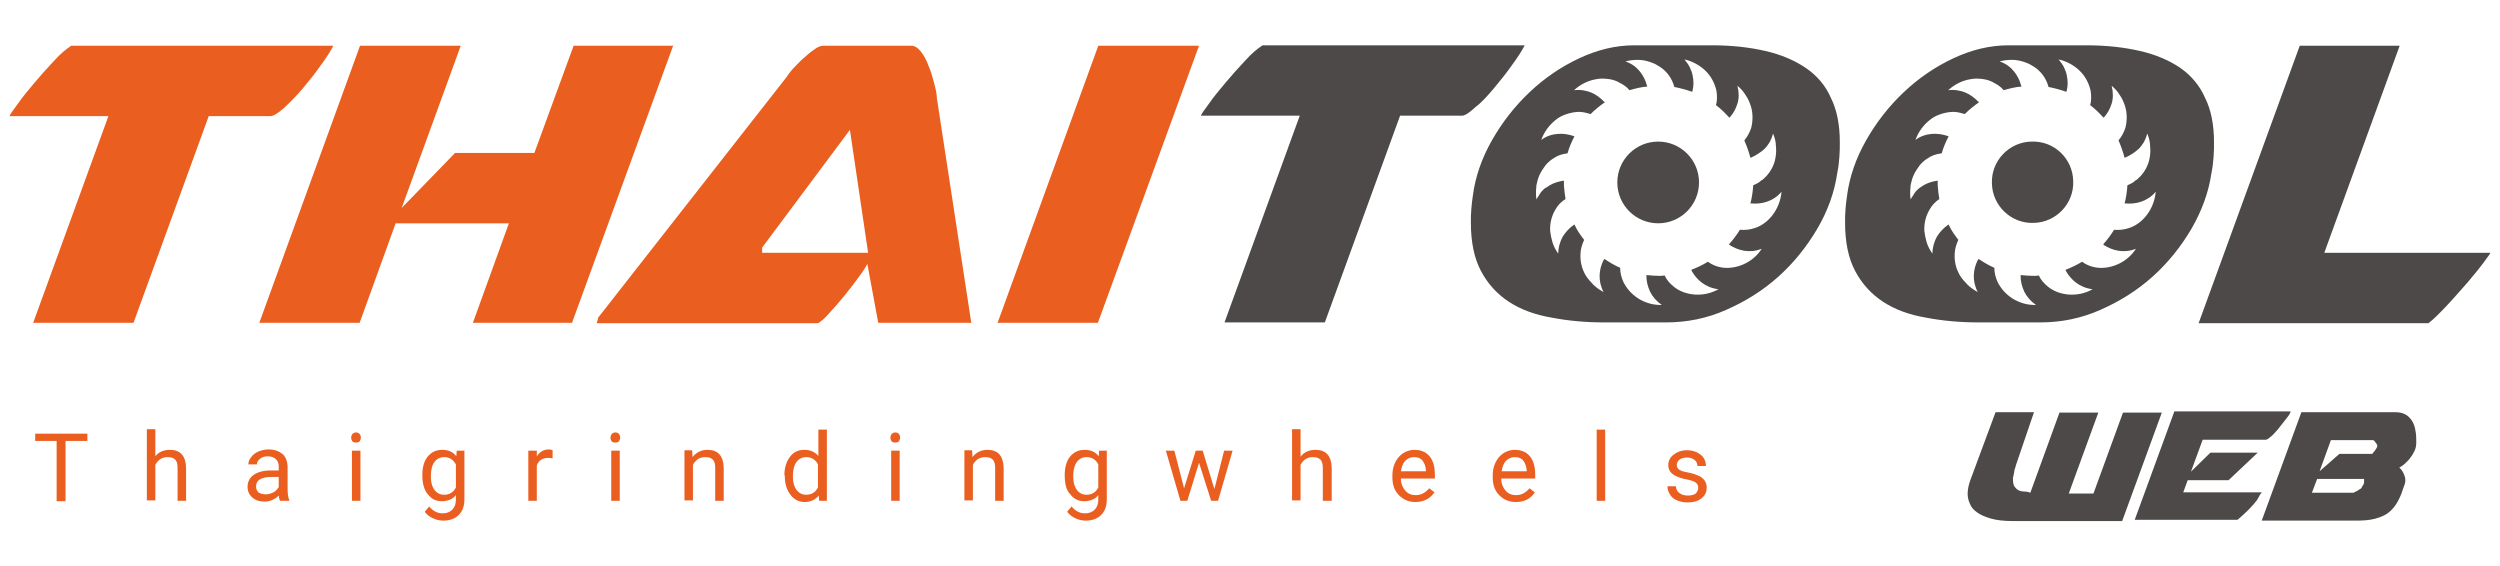 <?xml version="1.0" encoding="utf-8"?>
<!-- Generator: Adobe Illustrator 16.0.0, SVG Export Plug-In . SVG Version: 6.00 Build 0)  -->
<!DOCTYPE svg PUBLIC "-//W3C//DTD SVG 1.1//EN" "http://www.w3.org/Graphics/SVG/1.1/DTD/svg11.dtd">
<svg version="1.1" id="Layer_1" xmlns="http://www.w3.org/2000/svg" xmlns:xlink="http://www.w3.org/1999/xlink" x="0px" y="0px"
	 width="618px" height="140px" viewBox="0 0 618 140" style="enable-background:new 0 0 618 140;" xml:space="preserve">
<g>
	<g>
		<path style="fill:#4C4948;" d="M493.3,101.9h9.5l-4.5,13.2c0,0.2-0.1,0.4-0.2,0.7c-0.1,0.3-0.2,0.6-0.2,1
			c-0.1,0.3-0.1,0.6-0.2,0.9c-0.1,0.3-0.1,0.5-0.1,0.6c0,0.9,0.1,1.6,0.4,2c0.3,0.4,0.6,0.7,1,0.9c0.4,0.2,0.9,0.3,1.4,0.3
			s1,0.1,1.5,0.3l7.2-19.8h9.6l-7.3,20h6.1l7.3-20h9.6l-9.8,26.8h-27.1c-2.1,0-3.9-0.2-5.3-0.6c-1.4-0.4-2.6-0.9-3.4-1.5
			c-0.9-0.6-1.5-1.3-1.8-2.1c-0.4-0.8-0.6-1.7-0.6-2.6c0-0.6,0.1-1.1,0.2-1.7c0.1-0.5,0.3-1.1,0.5-1.7L493.3,101.9z"/>
		<path style="fill:#4C4948;" d="M566.2,101.9c-0.2,0.5-0.6,1.1-1.2,1.8c-0.6,0.8-1.2,1.5-1.8,2.3c-0.6,0.7-1.2,1.4-1.8,1.9
			c-0.6,0.5-1,0.8-1.3,0.8h-15.6l-2.9,7.9l4.8-4.7h11.7l-7.2,6.8h-10.1l-1.1,3h19.4c0,0.1-0.1,0.2-0.3,0.4c-0.1,0.2-0.3,0.4-0.4,0.7
			c-0.1,0.2-0.3,0.5-0.4,0.7c-0.1,0.2-0.2,0.3-0.3,0.4c-0.3,0.4-0.7,0.9-1.2,1.4c-0.5,0.5-1,1.1-1.5,1.5c-0.5,0.5-1,0.9-1.3,1.2
			c-0.4,0.3-0.6,0.5-0.6,0.5h-25.4l9.8-26.8H566.2z"/>
		<path style="fill:#4C4948;" d="M592.2,101.9c1,0,1.8,0.2,2.5,0.6c0.7,0.4,1.2,1,1.6,1.6c0.4,0.7,0.7,1.5,0.8,2.4
			c0.2,0.9,0.2,1.8,0.2,2.8v0.1c0,0.7-0.1,1.3-0.4,2c-0.3,0.6-0.6,1.2-1.1,1.8c-0.4,0.6-0.9,1-1.4,1.5c-0.5,0.4-0.9,0.7-1.3,0.9
			c0.4,0.3,0.7,0.7,1,1.3c0.3,0.6,0.5,1.2,0.5,1.8c0,0.5-0.1,0.9-0.3,1.4c-0.2,0.5-0.3,0.9-0.5,1.4l-0.2,0.6c-0.5,1.2-1,2.2-1.6,3
			c-0.6,0.8-1.3,1.5-2.1,2c-0.8,0.5-1.9,0.9-3.1,1.2c-1.2,0.3-2.7,0.4-4.5,0.4h-23.2l9.8-26.8H592.2z M581.8,121.8
			c0.3-0.2,0.6-0.3,0.8-0.4c0.2-0.1,0.4-0.2,0.6-0.4c0.2-0.1,0.4-0.2,0.5-0.3c0.3-0.5,0.4-0.8,0.5-0.8l0.1-0.3
			c0.1-0.1,0.1-0.3,0.1-0.5c0-0.2,0-0.5,0-0.7h-11.6l-1.3,3.4H581.8z M578.3,112.2h8.1c0,0,0.1-0.1,0.2-0.2c0.1-0.2,0.2-0.3,0.4-0.5
			c0.1-0.2,0.3-0.4,0.4-0.6c0.1-0.2,0.2-0.3,0.2-0.4l0.1-0.3c0,0-0.1-0.1-0.1-0.3c-0.1-0.2-0.3-0.4-0.5-0.7s-0.4-0.4-0.5-0.4h-10.4
			l-2.8,7.7L578.3,112.2z"/>
	</g>
	<polygon style="fill:none;" points="188.4,61.2 188.4,62.5 214.6,62.5 210.1,32.1 	"/>
	<circle style="fill:#4C4948;" cx="409.9" cy="45.1" r="10.1"/>
	<path style="fill:#EA5E1F;" d="M70.2,26.7c1.5-1.4,3.1-3,4.7-4.9c1.6-1.9,3.1-3.8,4.5-5.8c1.4-1.9,2.4-3.5,3-4.7H17.6
		c-1.2,0.8-2.7,2-4.3,3.8c-1.7,1.8-3.3,3.6-4.9,5.5c-1.6,1.9-3,3.6-4.1,5.2c-1.2,1.6-1.8,2.5-1.9,2.8v0.1h24.4L8.2,79.8H33
		l18.6-51.1h15.3C67.6,28.7,68.7,28,70.2,26.7z"/>
	<polygon style="fill:#EA5E1F;" points="141.8,11.3 132.1,37.8 112.5,37.8 99.3,51.4 113.9,11.3 89,11.3 64.1,79.8 88.9,79.8 
		97.8,55.2 125.8,55.2 116.9,79.8 141.4,79.8 166.4,11.3 	"/>
	<path style="fill:#EA5E1F;" d="M230.9,20.5c-0.4-1.5-0.8-3-1.4-4.3c-0.5-1.4-1.1-2.5-1.9-3.5c-0.7-0.9-1.5-1.4-2.4-1.4h-21.7
		c-0.6,0-1.4,0.3-2.3,1c-0.9,0.6-1.8,1.4-2.7,2.2c-0.9,0.8-1.7,1.7-2.5,2.5c-0.8,0.9-1.3,1.6-1.6,2.1l-46.6,59.5v0.4
		c0-0.1-0.1,0.2-0.3,0.9h54.7c0.6-0.3,1.6-1.1,2.8-2.5c1.3-1.4,2.6-2.9,3.9-4.5c1.3-1.6,2.5-3.2,3.6-4.7c1.1-1.5,1.7-2.5,1.9-3
		l2.7,14.6h23l-8.5-55.5C231.6,23.3,231.3,22,230.9,20.5z M188.4,62.5v-1.3l21.7-29.1l4.5,30.4H188.4z"/>
	<polygon style="fill:#EA5E1F;" points="246.6,79.8 271.4,79.8 296.4,11.3 271.5,11.3 	"/>
	<path style="fill:#4C4948;" d="M369.4,21.7c1.6-1.9,3.1-3.8,4.5-5.8c1.4-1.9,2.4-3.5,3-4.7h-64.8c-1.2,0.8-2.7,2-4.3,3.8
		c-1.7,1.8-3.3,3.6-4.9,5.5c-1.6,1.9-3,3.6-4.1,5.2c-1.2,1.6-1.8,2.5-1.9,2.8v0.1h24.4l-18.6,51.1h24.8l18.6-51.1h15.3
		c0.7,0,1.8-0.7,3.3-2.1C366.3,25.3,367.8,23.6,369.4,21.7z"/>
	<path style="fill:#4C4948;" d="M446.4,16.8c-2.8-1.9-6.1-3.3-10-4.2c-3.9-0.9-8.3-1.4-13.2-1.4H404c-4.6,0-9.1,1.1-13.6,3.2
		c-4.5,2.1-8.6,4.9-12.3,8.4s-6.8,7.5-9.3,11.9c-2.5,4.4-4.1,9-4.7,13.6c-0.2,1.2-0.3,2.4-0.4,3.5c-0.1,1.1-0.1,2.2-0.1,3.2
		c0,4.8,0.8,8.8,2.5,12c1.7,3.2,4,5.7,6.9,7.6c2.9,1.9,6.4,3.2,10.5,3.9c4.1,0.8,8.4,1.2,13.2,1.2h15.1c5.2,0,10.2-1,14.9-3.1
		c4.8-2.1,9.1-4.8,12.9-8.2c3.8-3.4,7-7.4,9.6-11.8s4.3-9.1,5-14c0.3-1.4,0.4-2.7,0.5-3.9c0.1-1.2,0.1-2.4,0.1-3.6
		c0-4.2-0.7-7.9-2.2-10.9C451.3,21.2,449.2,18.7,446.4,16.8z M433.7,56.4c-1.2,0.4-2.4,0.5-3.6,0.4c-0.8,1.3-1.7,2.5-2.7,3.6
		c0.1,0.1,0.2,0.1,0.2,0.2c2.1,1.3,4.8,2.1,7.9,0.9c-2.3,3.6-6.6,5.2-10,4.6c-1.2-0.2-2.4-0.7-3.3-1.4c-1.3,0.8-2.6,1.4-4.1,2
		c0,0.1,0.1,0.2,0.1,0.3c1.2,2.1,3.3,4.1,6.6,4.5c-3.7,2.1-8.3,1.6-11-0.6c-1-0.8-1.8-1.7-2.3-2.8c-0.3,0-0.6,0.1-1,0.1
		c-1.2,0-2.4-0.1-3.5-0.2c0,0.1,0,0.2,0,0.3c0,1.2,0.3,2.5,0.9,3.8c0.6,1.2,1.5,2.3,2.9,3.3c-1,0-2.1-0.1-3.1-0.4
		c-1-0.3-1.9-0.7-2.7-1.2c-1.7-1.1-2.9-2.5-3.7-4.1c-0.5-1.1-0.8-2.3-0.8-3.5c-1.4-0.6-2.7-1.4-3.9-2.2c0,0.1-0.1,0.2-0.2,0.3
		c-1.1,2.2-1.5,5,0,7.9c-0.9-0.5-1.8-1.1-2.5-1.8c-0.7-0.7-1.4-1.5-1.9-2.3c-1-1.7-1.4-3.5-1.3-5.3c0-1.2,0.4-2.4,0.9-3.5
		c-0.9-1.2-1.8-2.4-2.4-3.8c-0.1,0.1-0.2,0.1-0.3,0.2c-1,0.7-1.9,1.7-2.6,2.8c-0.6,1.1-1.1,2.6-1.1,4.2c-0.6-0.8-1.1-1.8-1.4-2.7
		c-0.3-1-0.5-2-0.6-2.9c-0.1-2,0.4-3.8,1.3-5.3c0.6-1.1,1.5-2,2.5-2.6c-0.2-1.1-0.3-2.2-0.4-3.4c0,0,0-0.1,0-0.1l0,0
		c0-0.1,0-0.2,0-0.3c0-0.2,0-0.5,0-0.7c-0.1,0-0.2,0-0.3,0c-1.1,0.2-2.2,0.5-3.2,1.1c-0.3,0.2-0.6,0.4-0.9,0.6c0,0,0,0-0.1,0
		c-0.3,0.2-0.5,0.4-0.8,0.7c0,0-0.1,0.1-0.1,0.1c-0.2,0.2-0.4,0.5-0.6,0.8c0,0.1-0.1,0.1-0.1,0.2c-0.2,0.3-0.5,0.7-0.7,1.1
		c-0.1-0.6-0.1-1.1-0.1-1.7c0-0.1,0-0.2,0-0.4c0-0.4,0.1-0.9,0.1-1.3c0,0,0-0.1,0-0.1h0c0.2-0.9,0.4-1.8,0.8-2.6
		c0.4-0.9,1-1.7,1.5-2.4c0.6-0.7,1.3-1.3,2-1.7c0.7-0.5,1.5-0.8,2.3-1c0.4-0.1,0.7-0.1,1.1-0.2c0.4-1.5,1-2.8,1.7-4.2
		c-0.1,0-0.2-0.1-0.3-0.1c-1.2-0.4-2.5-0.6-3.8-0.5c-1.3,0.1-2.8,0.5-4.1,1.5c0.7-2,2-3.7,3.5-4.9c0.7-0.6,1.6-1.1,2.5-1.4
		c0.8-0.3,1.7-0.5,2.6-0.6c0.9-0.1,1.7,0,2.5,0.2c0.4,0.1,0.7,0.2,1.1,0.3c1.1-1.1,2.2-2,3.5-2.9c-0.1-0.1-0.1-0.2-0.2-0.2
		c-0.9-0.9-1.9-1.7-3.1-2.2c-1.2-0.5-2.7-0.8-4.3-0.6c1.5-1.4,3.5-2.4,5.4-2.7c0.9-0.2,1.9-0.2,2.8-0.1c0.9,0.1,1.8,0.3,2.6,0.7
		c0.8,0.4,1.5,0.8,2.1,1.3c0.3,0.2,0.5,0.5,0.8,0.8c1.4-0.4,2.9-0.8,4.4-0.9c0-0.1,0-0.2-0.1-0.3c-0.3-1.2-0.9-2.4-1.7-3.4
		c-0.8-1-2-2-3.6-2.5c1-0.3,2.1-0.4,3.1-0.4c1,0,2,0.2,2.9,0.5c0.5,0.2,0.9,0.3,1.3,0.5c0.4,0.2,0.8,0.5,1.2,0.7
		c0.8,0.5,1.4,1.1,2,1.8c0.8,1,1.3,2.1,1.6,3.2c1.5,0.3,3,0.7,4.4,1.2c0-0.1,0.1-0.2,0.1-0.3c0.3-1.2,0.3-2.5,0-3.8
		c-0.1-0.7-0.4-1.3-0.7-2c-0.3-0.6-0.8-1.3-1.3-1.9c1,0.2,2,0.6,2.9,1.1c0.9,0.5,1.7,1.1,2.4,1.8c1.4,1.4,2.2,3.1,2.6,4.8
		c0.2,1.2,0.2,2.5-0.1,3.6c1.2,0.9,2.3,2,3.3,3.1c0.1-0.1,0.1-0.1,0.2-0.2c0.8-0.9,1.4-2,1.8-3.3c0.2-0.6,0.3-1.3,0.3-2.1
		c0-0.7-0.1-1.5-0.3-2.3c0.8,0.7,1.5,1.4,2,2.3c0.6,0.8,1,1.8,1.3,2.7c0.6,1.9,0.5,3.8,0.1,5.4c-0.4,1.2-1,2.3-1.7,3.1
		c0.6,1.4,1.1,2.8,1.5,4.3c0.1,0,0.2-0.1,0.3-0.1c1.1-0.5,2.2-1.2,3.2-2.1c0.5-0.5,0.9-1.1,1.3-1.7c0.3-0.6,0.6-1.3,0.8-2.1
		c0.4,1,0.7,2,0.7,3c0.1,1,0.1,2-0.1,3c-0.3,1.9-1.3,3.6-2.5,4.8c-0.1,0.1-0.3,0.2-0.4,0.4h0c-0.2,0.2-0.4,0.3-0.6,0.4
		c-0.2,0.2-0.4,0.3-0.6,0.5c-0.5,0.3-0.9,0.5-1.4,0.7c-0.1,1.5-0.3,3-0.7,4.5c0.1,0,0.2,0,0.3,0c2.4,0.2,5.3-0.4,7.4-2.9
		C440,51.9,437,55.4,433.7,56.4z"/>
	<path style="fill:#4C4948;" d="M574.6,62.4l18.6-51.1h-24.7l-25,68.6h56.8c1.2-0.9,2.7-2.4,4.5-4.3c1.8-1.9,3.5-3.9,5.2-5.8
		c1.6-1.9,3-3.6,4.1-5.1c1.1-1.5,1.6-2.2,1.5-2.2H574.6z"/>
	<path style="fill:#505050;" d="M382.1,46.3C382.1,46.3,382.1,46.3,382.1,46.3C382.1,46.3,382.1,46.3,382.1,46.3z"/>
	<path style="fill:#505050;" d="M379.6,47.1c0-0.4,0.1-0.9,0.1-1.3C379.7,46.3,379.6,46.7,379.6,47.1z"/>
	<path style="fill:#505050;" d="M379.7,49.2c-0.1-0.6-0.1-1.1-0.1-1.7C379.6,48.1,379.6,48.6,379.7,49.2z"/>
	<path style="fill:#505050;" d="M386.9,49.1c-0.2-1.1-0.3-2.2-0.4-3.4C386.6,46.8,386.7,48,386.9,49.1z"/>
	<path style="fill:#505050;" d="M380.5,47.9c0,0.1-0.1,0.1-0.1,0.2C380.4,48,380.5,47.9,380.5,47.9z"/>
	<path style="fill:#505050;" d="M381.2,47.1c0,0,0.1-0.1,0.1-0.1C381.2,47,381.2,47.1,381.2,47.1z"/>
	<path style="fill:#505050;" d="M435.4,44.8c-0.2,0.2-0.4,0.3-0.6,0.5C435,45.2,435.2,45,435.4,44.8z"/>
	<path style="fill:#4C4948;" d="M502.2,35c-5.6,0.1-10,4.8-9.8,10.3c0.1,5.6,4.8,10,10.3,9.8c5.6-0.1,10-4.8,9.8-10.3
		C512.4,39.2,507.8,34.8,502.2,35z"/>
	<path style="fill:#4C4948;" d="M539,16.8c-2.8-1.9-6.1-3.3-10-4.2c-3.9-0.9-8.3-1.4-13.2-1.4h-19.3c-4.6,0-9.1,1.1-13.6,3.2
		c-4.5,2.1-8.6,4.9-12.3,8.4s-6.8,7.5-9.3,11.9c-2.5,4.4-4.1,9-4.7,13.6c-0.2,1.2-0.3,2.4-0.4,3.5c-0.1,1.1-0.1,2.2-0.1,3.2
		c0,4.8,0.8,8.8,2.5,12c1.7,3.2,4,5.7,6.9,7.6c2.9,1.9,6.4,3.2,10.5,3.9c4.1,0.8,8.5,1.2,13.2,1.2h15.1c5.2,0,10.2-1,14.9-3.1
		c4.8-2.1,9.1-4.8,12.9-8.2c3.8-3.4,7-7.4,9.6-11.8c2.6-4.5,4.3-9.1,5-14c0.3-1.4,0.4-2.7,0.5-3.9c0.1-1.2,0.1-2.4,0.1-3.6
		c0-4.2-0.7-7.9-2.2-10.9C543.8,21.2,541.7,18.7,539,16.8z M526.2,56.4c-1.2,0.4-2.4,0.5-3.6,0.4c-0.8,1.3-1.7,2.5-2.7,3.6
		c0.1,0.1,0.2,0.1,0.2,0.2c2.1,1.3,4.8,2.1,7.9,0.9c-2.3,3.6-6.6,5.2-10,4.6c-1.2-0.2-2.4-0.7-3.3-1.4c-1.3,0.8-2.6,1.4-4.1,2
		c0,0.1,0.1,0.2,0.1,0.3c1.2,2.1,3.3,4.1,6.6,4.5c-3.7,2.1-8.3,1.6-11-0.6c-1-0.8-1.8-1.7-2.3-2.8c-0.3,0-0.6,0.1-1,0.1
		c-1.2,0-2.4-0.1-3.5-0.2c0,0.1,0,0.2,0,0.3c0,1.2,0.3,2.5,0.9,3.8c0.6,1.2,1.5,2.3,2.9,3.3c-1,0-2.1-0.1-3.1-0.4
		c-1-0.3-1.9-0.7-2.7-1.2c-1.7-1.1-2.9-2.5-3.7-4.1c-0.5-1.1-0.8-2.3-0.8-3.5c-1.4-0.6-2.7-1.4-3.9-2.2c0,0.1-0.1,0.2-0.2,0.3
		c-1.1,2.2-1.5,5,0,7.9c-0.9-0.5-1.8-1.1-2.5-1.8c-0.7-0.7-1.4-1.5-1.9-2.3c-1-1.7-1.4-3.5-1.3-5.3c0-1.2,0.4-2.4,0.9-3.5
		c-0.9-1.2-1.8-2.4-2.4-3.8c-0.1,0.1-0.2,0.1-0.3,0.2c-1,0.7-1.9,1.7-2.6,2.8c-0.6,1.1-1.1,2.6-1.1,4.2c-0.6-0.8-1.1-1.8-1.4-2.7
		c-0.3-1-0.5-2-0.6-2.9c-0.1-2,0.4-3.8,1.3-5.3c0.6-1.1,1.5-2,2.4-2.6c-0.2-1.1-0.3-2.2-0.4-3.4c0,0,0-0.1,0-0.1l0,0
		c0-0.1,0-0.2,0-0.3c0-0.2,0-0.5,0-0.7c-0.1,0-0.2,0-0.3,0c-1.1,0.2-2.2,0.5-3.2,1.1c-0.3,0.2-0.6,0.4-0.9,0.6c0,0,0,0,0,0
		c-0.3,0.2-0.5,0.4-0.8,0.7c0,0-0.1,0.1-0.1,0.1c-0.2,0.2-0.4,0.5-0.6,0.8c0,0.1-0.1,0.1-0.1,0.2c-0.2,0.3-0.5,0.7-0.7,1.1
		c-0.1-0.6-0.1-1.1-0.1-1.7c0-0.1,0-0.2,0-0.4c0-0.4,0.1-0.9,0.1-1.3c0,0,0-0.1,0-0.1h0c0.2-0.9,0.4-1.8,0.8-2.6
		c0.4-0.9,1-1.7,1.5-2.4c0.6-0.7,1.3-1.3,2-1.7c0.7-0.5,1.5-0.8,2.3-1c0.4-0.1,0.7-0.1,1.1-0.2c0.4-1.5,1-2.8,1.7-4.2
		c-0.1,0-0.2-0.1-0.3-0.1c-1.2-0.4-2.5-0.6-3.8-0.5c-1.3,0.1-2.8,0.5-4.1,1.5c0.7-2,2-3.7,3.5-4.9c0.7-0.6,1.6-1.1,2.5-1.4
		c0.8-0.3,1.7-0.5,2.6-0.6c0.9-0.1,1.7,0,2.5,0.2c0.4,0.1,0.7,0.2,1.1,0.3c1.1-1.1,2.2-2,3.5-2.9c-0.1-0.1-0.1-0.2-0.2-0.2
		c-0.9-0.9-1.9-1.7-3.1-2.2c-1.2-0.5-2.7-0.8-4.3-0.6c1.5-1.4,3.5-2.4,5.4-2.7c0.9-0.2,1.9-0.2,2.8-0.1c0.9,0.1,1.8,0.3,2.6,0.7
		c0.8,0.4,1.5,0.8,2.1,1.3c0.3,0.2,0.5,0.5,0.8,0.8c1.4-0.4,2.9-0.8,4.4-0.9c0-0.1,0-0.2-0.1-0.3c-0.3-1.2-0.9-2.4-1.7-3.4
		c-0.8-1-2-2-3.6-2.5c1-0.3,2.1-0.4,3.1-0.4c1,0,2,0.2,2.9,0.5c0.5,0.2,0.9,0.3,1.3,0.5c0.4,0.2,0.8,0.5,1.2,0.7
		c0.8,0.5,1.4,1.1,2,1.8c0.8,1,1.3,2.1,1.6,3.2c1.5,0.3,3,0.7,4.4,1.2c0-0.1,0.1-0.2,0.1-0.3c0.3-1.2,0.3-2.5,0-3.8
		c-0.1-0.7-0.4-1.3-0.7-2c-0.3-0.6-0.8-1.3-1.3-1.9c1,0.2,2,0.6,2.9,1.1c0.9,0.5,1.7,1.1,2.4,1.8c1.4,1.4,2.2,3.1,2.6,4.8
		c0.2,1.2,0.2,2.5-0.1,3.6c1.2,0.9,2.3,2,3.3,3.1c0.1-0.1,0.1-0.1,0.2-0.2c0.8-0.9,1.4-2,1.8-3.3c0.2-0.6,0.3-1.3,0.3-2.1
		c0-0.7-0.1-1.5-0.3-2.3c0.8,0.7,1.5,1.4,2,2.3c0.6,0.8,1,1.8,1.3,2.7c0.6,1.9,0.5,3.8,0.1,5.4c-0.4,1.2-1,2.3-1.7,3.1
		c0.6,1.4,1.1,2.8,1.5,4.3c0.1,0,0.2-0.1,0.3-0.1c1.1-0.5,2.2-1.2,3.2-2.1c0.5-0.5,0.9-1.1,1.3-1.7c0.3-0.6,0.6-1.3,0.8-2.1
		c0.4,1,0.7,2,0.7,3c0.1,1,0.1,2-0.1,3c-0.3,1.9-1.3,3.6-2.5,4.8c-0.1,0.1-0.3,0.2-0.4,0.4h0c-0.2,0.2-0.4,0.3-0.6,0.4
		c-0.2,0.2-0.4,0.3-0.6,0.5c-0.5,0.3-0.9,0.5-1.4,0.7c-0.1,1.5-0.3,3-0.7,4.5c0.1,0,0.2,0,0.3,0c2.4,0.2,5.3-0.4,7.4-2.9
		C532.5,51.9,529.5,55.4,526.2,56.4z"/>
	<path style="fill:#505050;" d="M528,44.8c-0.2,0.2-0.4,0.3-0.6,0.5C527.6,45.2,527.8,45,528,44.8z"/>
	<g>
		<path style="fill:#EA5E1F;" d="M21.6,109h-5.4v14.9h-2.2V109H8.7v-1.8h12.9V109z"/>
		<path style="fill:#EA5E1F;" d="M38.3,112.9c0.9-1.2,2.2-1.7,3.7-1.7c2.6,0,3.9,1.5,4,4.4v8.2h-2.1v-8.2c0-0.9-0.2-1.6-0.6-2
			c-0.4-0.4-1-0.6-1.9-0.6c-0.7,0-1.3,0.2-1.8,0.5c-0.5,0.4-0.9,0.8-1.2,1.4v8.8h-2.1v-17.6h2.1V112.9z"/>
		<path style="fill:#EA5E1F;" d="M69.2,123.8c-0.1-0.2-0.2-0.7-0.3-1.3c-1,1-2.2,1.5-3.5,1.5c-1.2,0-2.2-0.3-3-1
			c-0.8-0.7-1.2-1.6-1.2-2.6c0-1.3,0.5-2.3,1.5-3c1-0.7,2.4-1.1,4.1-1.1h2.1v-1c0-0.7-0.2-1.3-0.7-1.8c-0.4-0.4-1.1-0.7-2-0.7
			c-0.8,0-1.4,0.2-1.9,0.6s-0.8,0.8-0.8,1.4h-2.1c0-0.6,0.2-1.2,0.7-1.8c0.4-0.6,1-1,1.8-1.4c0.8-0.3,1.6-0.5,2.5-0.5
			c1.4,0,2.5,0.4,3.4,1.1c0.8,0.7,1.2,1.7,1.3,3v5.7c0,1.1,0.1,2,0.4,2.7v0.2H69.2z M65.7,122.2c0.7,0,1.3-0.2,1.9-0.5
			c0.6-0.3,1-0.8,1.3-1.3v-2.5h-1.7c-2.6,0-3.9,0.8-3.9,2.3c0,0.7,0.2,1.2,0.7,1.6C64.4,122,65,122.2,65.7,122.2z"/>
		<path style="fill:#EA5E1F;" d="M86.8,108.2c0-0.3,0.1-0.6,0.3-0.9c0.2-0.2,0.5-0.4,0.9-0.4s0.7,0.1,0.9,0.4
			c0.2,0.2,0.3,0.5,0.3,0.9c0,0.3-0.1,0.6-0.3,0.9c-0.2,0.2-0.5,0.3-0.9,0.3s-0.7-0.1-0.9-0.3C86.9,108.8,86.8,108.5,86.8,108.2z
			 M89.1,123.8H87v-12.4h2.1V123.8z"/>
		<path style="fill:#EA5E1F;" d="M104.4,117.5c0-1.9,0.4-3.5,1.3-4.6c0.9-1.1,2.1-1.7,3.6-1.7c1.5,0,2.7,0.5,3.5,1.6l0.1-1.4h1.9
			v12.1c0,1.6-0.5,2.9-1.4,3.8c-0.9,0.9-2.2,1.4-3.8,1.4c-0.9,0-1.8-0.2-2.6-0.6c-0.9-0.4-1.5-0.9-2-1.6l1.1-1.3
			c0.9,1.1,2,1.7,3.3,1.7c1,0,1.8-0.3,2.4-0.9c0.6-0.6,0.9-1.4,0.9-2.5v-1.1c-0.8,1-2,1.5-3.5,1.5c-1.5,0-2.6-0.6-3.5-1.8
			C104.9,121.2,104.4,119.6,104.4,117.5z M106.5,117.8c0,1.4,0.3,2.5,0.9,3.3c0.6,0.8,1.4,1.2,2.4,1.2c1.3,0,2.3-0.6,2.9-1.8v-5.7
			c-0.7-1.2-1.6-1.8-2.9-1.8c-1,0-1.8,0.4-2.4,1.2C106.8,115,106.5,116.2,106.5,117.8z"/>
		<path style="fill:#EA5E1F;" d="M136.5,113.3c-0.3-0.1-0.7-0.1-1-0.1c-1.4,0-2.3,0.6-2.8,1.8v8.8h-2.1v-12.4h2.1l0,1.4
			c0.7-1.1,1.7-1.7,3-1.7c0.4,0,0.7,0.1,0.9,0.2V113.3z"/>
		<path style="fill:#EA5E1F;" d="M150.9,108.2c0-0.3,0.1-0.6,0.3-0.9c0.2-0.2,0.5-0.4,0.9-0.4s0.7,0.1,0.9,0.4
			c0.2,0.2,0.3,0.5,0.3,0.9c0,0.3-0.1,0.6-0.3,0.9c-0.2,0.2-0.5,0.3-0.9,0.3s-0.7-0.1-0.9-0.3C151,108.8,150.9,108.5,150.9,108.2z
			 M153.2,123.8h-2.1v-12.4h2.1V123.8z"/>
		<path style="fill:#EA5E1F;" d="M171.1,111.4l0.1,1.6c0.9-1.2,2.2-1.8,3.7-1.8c2.6,0,3.9,1.5,4,4.4v8.2h-2.1v-8.2
			c0-0.9-0.2-1.6-0.6-2c-0.4-0.4-1-0.6-1.9-0.6c-0.7,0-1.3,0.2-1.8,0.5c-0.5,0.4-0.9,0.8-1.2,1.4v8.8h-2.1v-12.4H171.1z"/>
		<path style="fill:#EA5E1F;" d="M193.9,117.5c0-1.9,0.5-3.4,1.4-4.6c0.9-1.2,2.1-1.7,3.5-1.7c1.5,0,2.6,0.5,3.5,1.5v-6.5h2.1v17.6
			h-1.9l-0.1-1.3c-0.8,1-2,1.6-3.5,1.6c-1.4,0-2.6-0.6-3.5-1.8c-0.9-1.2-1.4-2.7-1.4-4.6V117.5z M196,117.8c0,1.4,0.3,2.5,0.9,3.3
			c0.6,0.8,1.4,1.2,2.4,1.2c1.3,0,2.3-0.6,2.9-1.8v-5.7c-0.6-1.2-1.6-1.8-2.9-1.8c-1,0-1.8,0.4-2.4,1.2
			C196.3,115,196,116.2,196,117.8z"/>
		<path style="fill:#EA5E1F;" d="M220.1,108.2c0-0.3,0.1-0.6,0.3-0.9c0.2-0.2,0.5-0.4,0.9-0.4s0.7,0.1,0.9,0.4
			c0.2,0.2,0.3,0.5,0.3,0.9c0,0.3-0.1,0.6-0.3,0.9c-0.2,0.2-0.5,0.3-0.9,0.3s-0.7-0.1-0.9-0.3C220.2,108.8,220.1,108.5,220.1,108.2z
			 M222.4,123.8h-2.1v-12.4h2.1V123.8z"/>
		<path style="fill:#EA5E1F;" d="M240.3,111.4l0.1,1.6c0.9-1.2,2.2-1.8,3.7-1.8c2.6,0,3.9,1.5,4,4.4v8.2h-2.1v-8.2
			c0-0.9-0.2-1.6-0.6-2c-0.4-0.4-1-0.6-1.9-0.6c-0.7,0-1.3,0.2-1.8,0.5c-0.5,0.4-0.9,0.8-1.2,1.4v8.8h-2.1v-12.4H240.3z"/>
		<path style="fill:#EA5E1F;" d="M263.2,117.5c0-1.9,0.4-3.5,1.3-4.6c0.9-1.1,2.1-1.7,3.6-1.7c1.5,0,2.7,0.5,3.5,1.6l0.1-1.4h1.9
			v12.1c0,1.6-0.5,2.9-1.4,3.8c-0.9,0.9-2.2,1.4-3.8,1.4c-0.9,0-1.8-0.2-2.6-0.6s-1.5-0.9-2-1.6l1.1-1.3c0.9,1.1,2,1.7,3.3,1.7
			c1,0,1.8-0.3,2.4-0.9c0.6-0.6,0.9-1.4,0.9-2.5v-1.1c-0.8,1-2,1.5-3.5,1.5c-1.5,0-2.6-0.6-3.5-1.8
			C263.6,121.2,263.2,119.6,263.2,117.5z M265.3,117.8c0,1.4,0.3,2.5,0.9,3.3c0.6,0.8,1.4,1.2,2.4,1.2c1.3,0,2.3-0.6,2.9-1.8v-5.7
			c-0.6-1.2-1.6-1.8-2.9-1.8c-1,0-1.8,0.4-2.4,1.2C265.6,115,265.3,116.2,265.3,117.8z"/>
		<path style="fill:#EA5E1F;" d="M300.2,120.9l2.4-9.5h2.1l-3.6,12.4h-1.7l-3-9.4l-2.9,9.4h-1.7l-3.6-12.4h2.1l2.4,9.3l2.9-9.3h1.7
			L300.2,120.9z"/>
		<path style="fill:#EA5E1F;" d="M321.5,112.9c0.9-1.2,2.2-1.7,3.7-1.7c2.6,0,3.9,1.5,4,4.4v8.2H327v-8.2c0-0.9-0.2-1.6-0.6-2
			c-0.4-0.4-1-0.6-1.9-0.6c-0.7,0-1.3,0.2-1.8,0.5c-0.5,0.4-0.9,0.8-1.2,1.4v8.8h-2.1v-17.6h2.1V112.9z"/>
		<path style="fill:#EA5E1F;" d="M349.9,124.1c-1.7,0-3-0.6-4.1-1.7c-1.1-1.1-1.6-2.6-1.6-4.4v-0.4c0-1.2,0.2-2.3,0.7-3.3
			c0.5-1,1.1-1.7,2-2.3c0.8-0.5,1.8-0.8,2.7-0.8c1.6,0,2.9,0.5,3.8,1.6s1.3,2.6,1.3,4.6v0.9h-8.4c0,1.2,0.4,2.2,1.1,3
			c0.7,0.8,1.6,1.1,2.6,1.1c0.7,0,1.4-0.2,1.9-0.5c0.5-0.3,1-0.7,1.4-1.2l1.3,1C353.5,123.3,351.9,124.1,349.9,124.1z M349.6,113
			c-0.9,0-1.6,0.3-2.2,0.9c-0.6,0.6-0.9,1.5-1.1,2.6h6.2v-0.2c-0.1-1.1-0.4-1.9-0.9-2.5C351.2,113.3,350.5,113,349.6,113z"/>
		<path style="fill:#EA5E1F;" d="M374.7,124.1c-1.7,0-3-0.6-4.1-1.7c-1.1-1.1-1.6-2.6-1.6-4.4v-0.4c0-1.2,0.2-2.3,0.7-3.3
			c0.5-1,1.1-1.7,2-2.3c0.8-0.5,1.8-0.8,2.7-0.8c1.6,0,2.9,0.5,3.8,1.6c0.9,1.1,1.3,2.6,1.3,4.6v0.9h-8.4c0,1.2,0.4,2.2,1.1,3
			c0.7,0.8,1.6,1.1,2.6,1.1c0.7,0,1.4-0.2,1.9-0.5c0.5-0.3,1-0.7,1.4-1.2l1.3,1C378.4,123.3,376.8,124.1,374.7,124.1z M374.5,113
			c-0.9,0-1.6,0.3-2.2,0.9c-0.6,0.6-0.9,1.5-1.1,2.6h6.2v-0.2c-0.1-1.1-0.4-1.9-0.9-2.5C376.1,113.3,375.4,113,374.5,113z"/>
		<path style="fill:#EA5E1F;" d="M396.8,123.8h-2.1v-17.6h2.1V123.8z"/>
		<path style="fill:#EA5E1F;" d="M419.8,120.6c0-0.6-0.2-1-0.6-1.3c-0.4-0.3-1.2-0.6-2.3-0.8c-1.1-0.2-1.9-0.5-2.6-0.8
			c-0.6-0.3-1.1-0.7-1.4-1.1c-0.3-0.4-0.5-1-0.5-1.6c0-1,0.4-1.9,1.3-2.6c0.9-0.7,2-1.1,3.3-1.1c1.4,0,2.5,0.4,3.4,1.1
			c0.9,0.7,1.3,1.7,1.3,2.8h-2.1c0-0.6-0.2-1.1-0.7-1.5c-0.5-0.4-1.1-0.6-1.9-0.6c-0.8,0-1.4,0.2-1.8,0.5c-0.4,0.3-0.7,0.8-0.7,1.3
			c0,0.5,0.2,0.9,0.6,1.2s1.1,0.5,2.2,0.7c1.1,0.2,1.9,0.5,2.6,0.8c0.7,0.3,1.1,0.7,1.5,1.2c0.3,0.5,0.5,1,0.5,1.7
			c0,1.1-0.4,2-1.3,2.7c-0.9,0.7-2,1-3.4,1c-1,0-1.9-0.2-2.6-0.5c-0.8-0.3-1.4-0.8-1.8-1.5c-0.4-0.6-0.6-1.3-0.6-2h2.1
			c0,0.7,0.3,1.3,0.9,1.7c0.5,0.4,1.2,0.6,2.1,0.6c0.8,0,1.4-0.2,1.9-0.5C419.6,121.5,419.8,121.1,419.8,120.6z"/>
	</g>
</g>
</svg>
